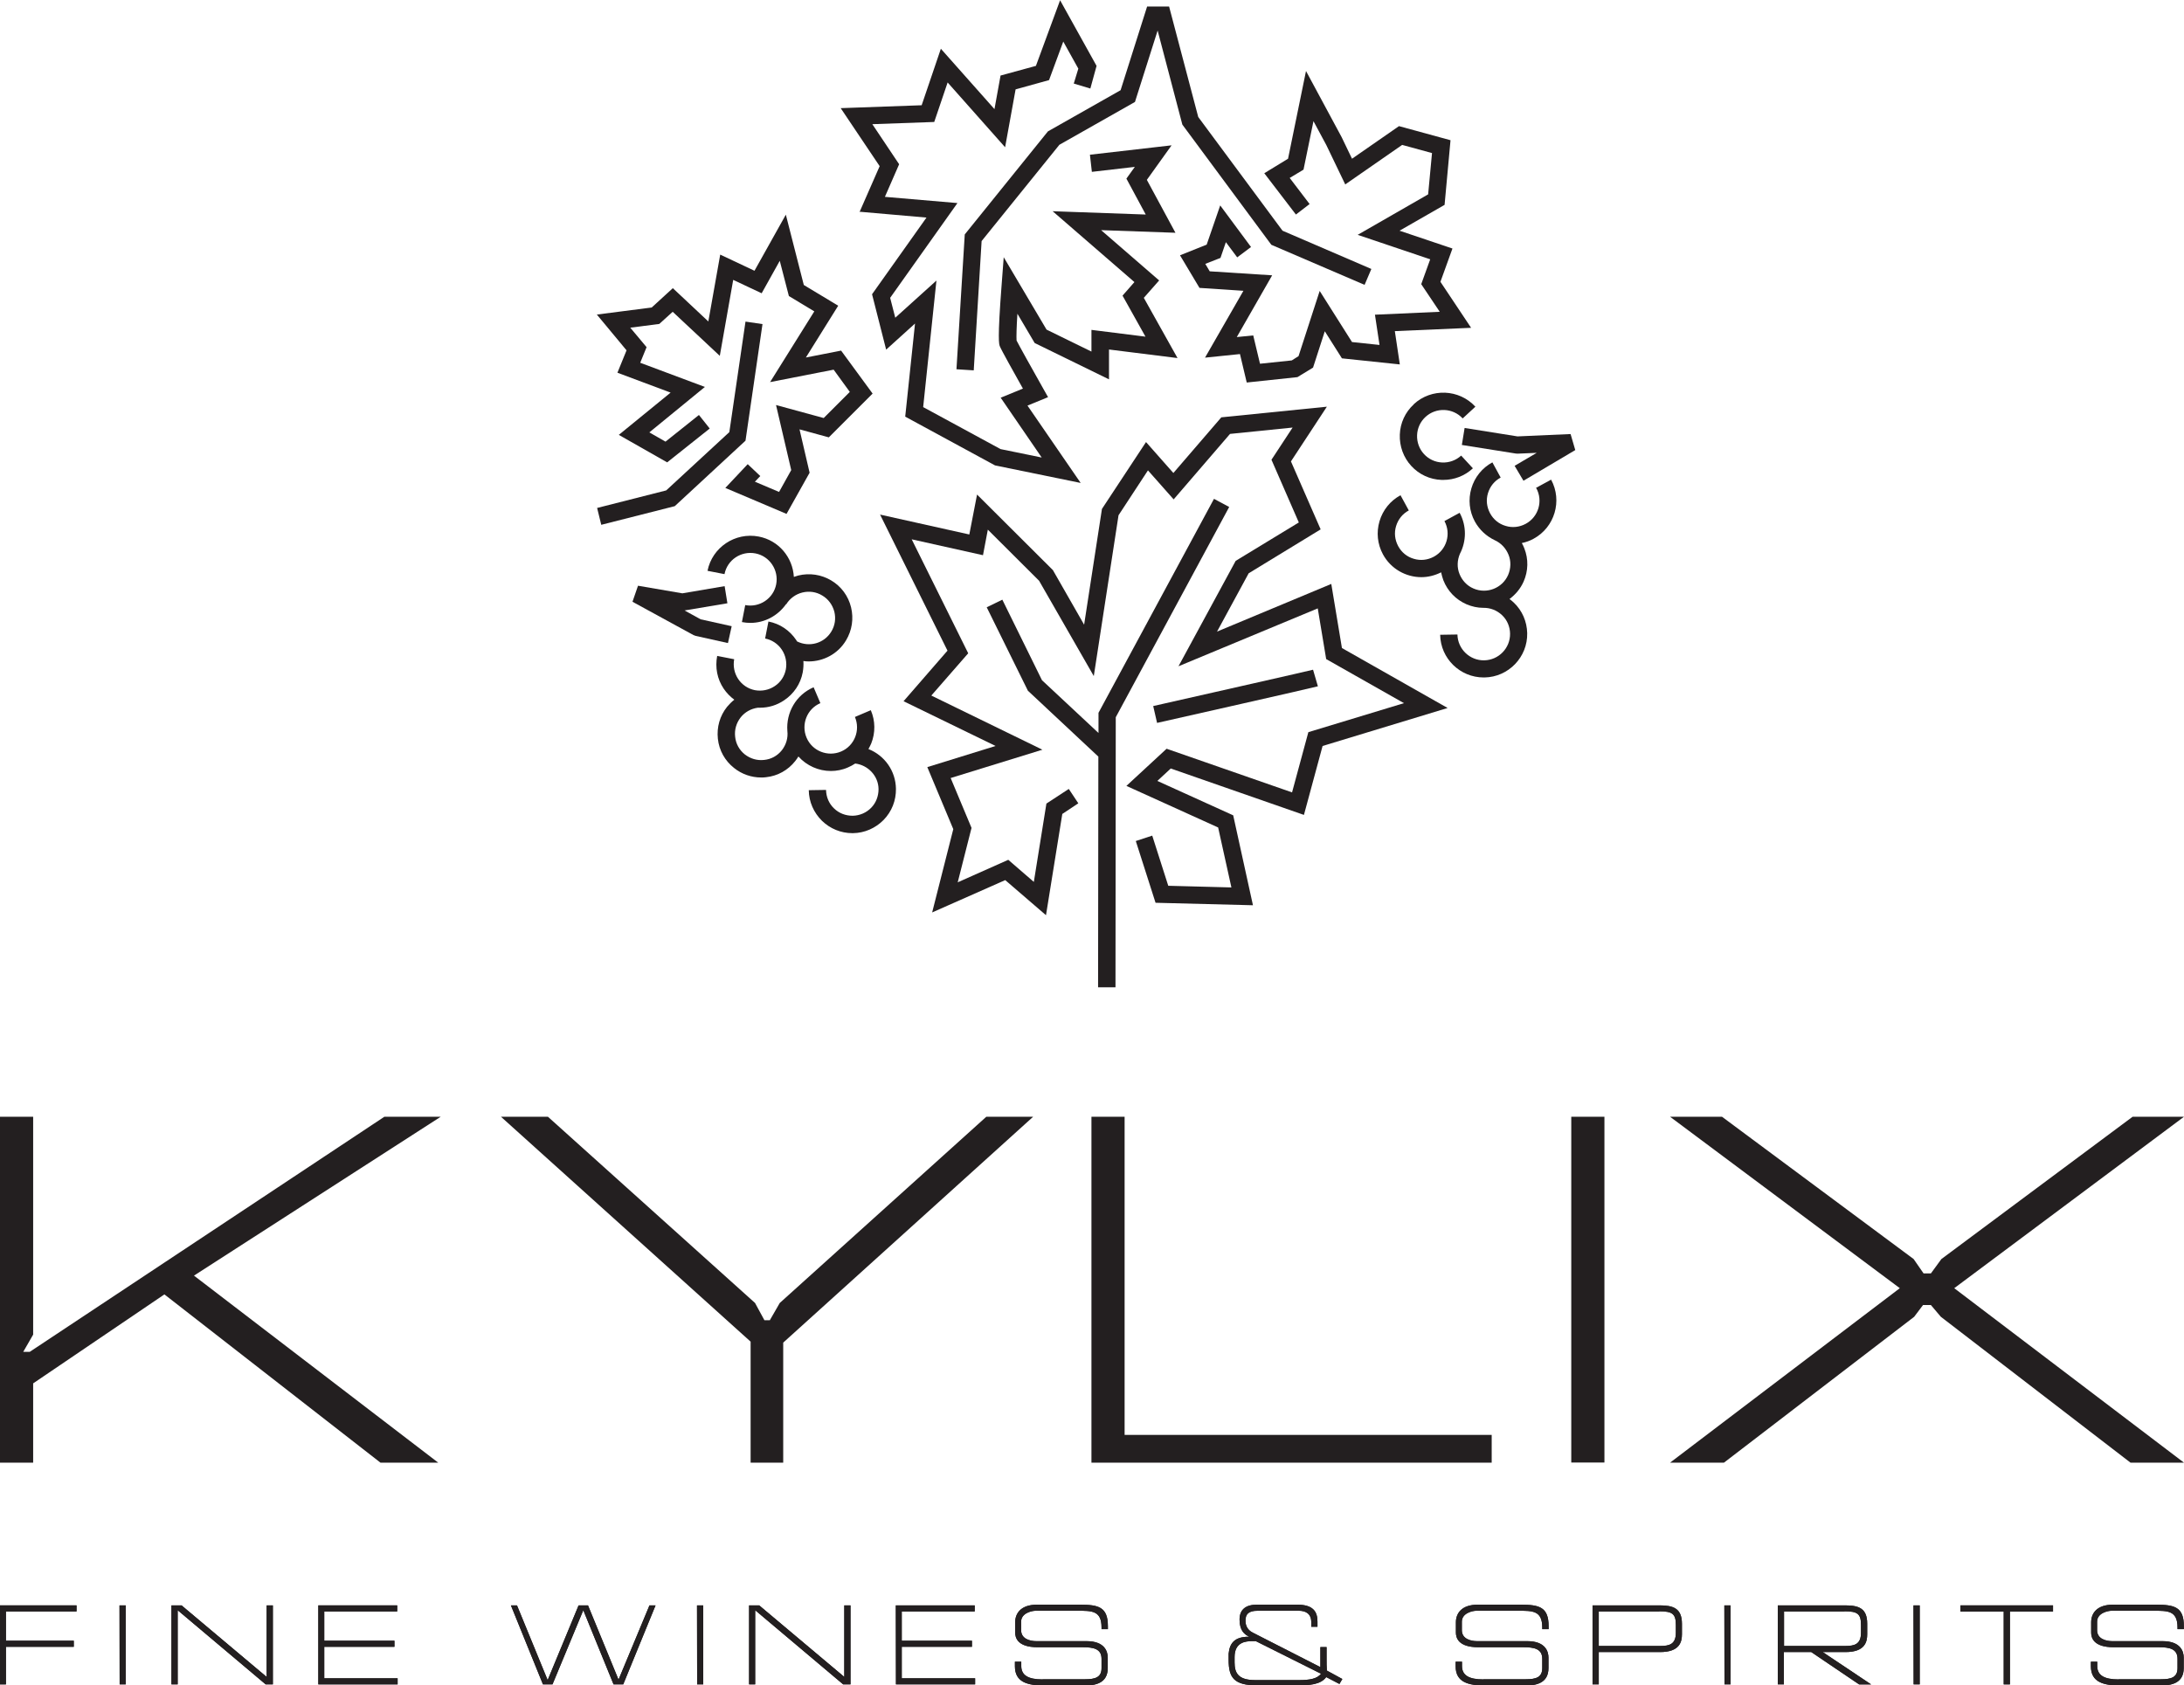 <?xml version="1.0" encoding="UTF-8"?>
<svg id="Layer_2" data-name="Layer 2" xmlns="http://www.w3.org/2000/svg" viewBox="0 0 158.08 122">
  <defs>
    <style>
      .cls-1 {
        fill: #231f20;
        stroke-width: 0px;
      }
    </style>
  </defs>
  <g id="All_Logos" data-name="All Logos">
    <g>
      <g>
        <polygon class="cls-1" points="27.82 80.84 2.15 97.86 1.68 97.86 2.4 96.61 2.4 80.84 0 80.84 0 105.88 2.4 105.88 2.4 100.14 11.9 93.7 27.54 105.88 31.72 105.88 14.04 92.34 31.9 80.84 27.82 80.84"/>
        <polygon class="cls-1" points="71.39 80.84 56.44 94.32 55.72 95.57 55.33 95.57 54.65 94.32 39.66 80.84 36.26 80.84 54.33 97.12 54.33 105.88 56.69 105.88 56.69 97.19 74.78 80.84 71.39 80.84"/>
        <polygon class="cls-1" points="81.4 80.84 79 80.84 79 105.88 107.97 105.88 107.97 103.87 81.4 103.87 81.4 80.84"/>
        <rect class="cls-1" x="113.73" y="80.84" width="2.4" height="25.03"/>
        <polygon class="cls-1" points="158.08 80.84 154.36 80.84 140.52 91.14 139.76 92.18 139.23 92.18 138.51 91.14 124.64 80.84 120.88 80.84 137.51 93.25 120.88 105.88 124.78 105.88 138.55 95.32 139.19 94.47 139.76 94.47 140.48 95.32 154.21 105.88 158.08 105.88 141.45 93.25 158.08 80.84"/>
      </g>
      <g>
        <path class="cls-1" d="M102.33,29.27c-.62.57-.98,1.35-1.01,2.19-.03.84.26,1.65.83,2.27.57.62,1.35.98,2.19,1.01.04,0,.09,0,.13,0,.79,0,1.55-.29,2.14-.84l-.85-.92c-.37.34-.86.52-1.37.5-.51-.02-.98-.24-1.32-.61-.34-.37-.52-.86-.5-1.37.02-.51.24-.98.61-1.32.77-.71,1.98-.66,2.69.11l.92-.85c-1.18-1.28-3.18-1.36-4.46-.18Z"/>
        <path class="cls-1" d="M111.2,35.34c.5.92.16,2.08-.77,2.58-.45.24-.96.3-1.45.15-.49-.14-.89-.47-1.13-.92-.24-.45-.3-.96-.15-1.45s.47-.89.92-1.13l-.6-1.1c-.74.4-1.28,1.07-1.52,1.88-.24.81-.15,1.66.25,2.4.33.6.83,1.06,1.43,1.35h0c.47.21.82.59,1.01,1.06s.17.99-.03,1.46c-.42.96-1.55,1.4-2.51.98-.47-.2-.82-.58-1.01-1.05s-.17-.99.03-1.46h0c.47-.9.5-2.01-.02-2.97l-1.1.6c.5.92.16,2.08-.77,2.58-.45.24-.96.3-1.45.15-.49-.14-.89-.47-1.13-.92-.24-.45-.3-.96-.15-1.45s.47-.89.92-1.13l-.6-1.1c-.74.4-1.28,1.07-1.52,1.88-.24.81-.15,1.66.25,2.4.57,1.05,1.66,1.65,2.78,1.65.48,0,.97-.12,1.43-.35.04.19.09.38.16.57.31.79.9,1.4,1.67,1.74.4.17.81.26,1.22.26h0c.51-.01.99.18,1.36.53.37.35.57.83.58,1.33.02,1.05-.82,1.92-1.87,1.94-1.05.02-1.92-.82-1.94-1.87l-1.25.02c.03,1.72,1.44,3.09,3.15,3.09.02,0,.04,0,.06,0,1.74-.03,3.13-1.48,3.09-3.21-.02-.84-.36-1.63-.97-2.21-.1-.09-.2-.18-.31-.26.43-.32.79-.74,1.02-1.26.34-.77.36-1.63.05-2.41-.05-.13-.11-.26-.18-.38.29-.06.58-.16.85-.31,1.53-.83,2.1-2.75,1.27-4.28l-1.1.6Z"/>
        <path class="cls-1" d="M62.86,54.22c.07-.13.14-.26.2-.4.31-.78.3-1.64-.03-2.41l-1.15.49c.41.96-.03,2.09-1,2.5-.96.41-2.09-.03-2.5-1-.41-.96.03-2.09,1-2.5l-.49-1.15c-1.28.55-2,1.84-1.9,3.16h0c.06.51-.09,1-.4,1.4-.32.4-.77.65-1.28.7-.51.06-1-.09-1.4-.4-.4-.32-.65-.77-.7-1.28-.06-.51.09-1,.4-1.4.31-.39.75-.63,1.24-.7.05,0,.1,0,.16,0,.62,0,1.22-.18,1.75-.54.7-.47,1.18-1.18,1.34-2.01.05-.28.07-.56.05-.83.13.02.25.03.38.03,1.07,0,2.12-.54,2.71-1.53.43-.72.56-1.57.36-2.39-.2-.82-.71-1.51-1.43-1.94-.72-.43-1.57-.56-2.39-.36-.11.03-.21.06-.32.1-.08-1.41-1.09-2.64-2.54-2.92-1.71-.33-3.37.78-3.71,2.48l1.23.24c.2-1.03,1.2-1.7,2.24-1.5,1.03.2,1.7,1.21,1.5,2.24-.2,1.03-1.21,1.7-2.24,1.5l-.24,1.23c.21.04.41.06.61.06,1.04,0,1.99-.52,2.58-1.35h.02c.26-.42.68-.73,1.17-.85.49-.12,1-.05,1.44.22.44.26.74.68.87,1.17.12.49.05,1-.22,1.44-.52.86-1.6,1.15-2.48.71-.02-.03-.04-.07-.06-.1-.47-.7-1.18-1.18-2.01-1.34l-.24,1.23c.5.1.93.39,1.21.81s.38.93.29,1.43c-.1.5-.38.93-.81,1.21-.42.28-.93.38-1.43.29-.5-.1-.93-.39-1.21-.81s-.38-.93-.29-1.43l-1.23-.24c-.16.83,0,1.67.47,2.37.21.31.47.58.77.8-.19.15-.36.32-.52.51-.53.66-.76,1.48-.67,2.32.09.84.51,1.59,1.17,2.11.56.45,1.25.69,1.96.69.12,0,.24,0,.36-.02.84-.09,1.59-.51,2.11-1.17.09-.11.16-.22.23-.33.6.67,1.46,1.05,2.35,1.05.41,0,.84-.08,1.24-.26.18-.08.36-.17.52-.28.92.11,1.68.89,1.69,1.85,0,.51-.18.99-.53,1.35s-.83.57-1.34.58c-.52,0-.99-.18-1.35-.53-.37-.35-.57-.83-.58-1.34l-1.25.02c.01.84.36,1.63.96,2.22.59.57,1.37.89,2.19.89.02,0,.04,0,.05,0,.84-.01,1.63-.36,2.22-.96.59-.61.9-1.4.89-2.25-.02-1.31-.83-2.41-1.97-2.87Z"/>
        <polygon class="cls-1" points="94.79 14.77 93.35 12.88 94.35 12.28 95.07 8.77 96 10.5 97.37 13.35 101.49 10.49 103.65 11.08 103.37 14.07 98.27 17 103.52 18.77 102.87 20.57 104.21 22.57 99.52 22.78 99.85 24.97 97.86 24.76 95.52 21.06 93.99 25.78 93.5 26.09 91.2 26.33 90.71 24.28 89.52 24.4 92.08 19.93 87.56 19.64 87.24 19.1 88.34 18.67 88.73 17.53 89.55 18.63 90.55 17.88 88.32 14.87 87.34 17.71 85.41 18.48 86.82 20.84 90 21.05 87.22 25.89 89.75 25.63 90.24 27.69 93.91 27.3 95.04 26.61 95.89 23.98 97.13 25.94 101.32 26.38 100.96 23.97 106.48 23.73 104.26 20.4 105.13 17.99 101.3 16.7 104.56 14.83 104.99 10.15 101.26 9.13 97.86 11.49 97.11 9.93 94.53 5.14 93.23 11.49 91.51 12.54 93.8 15.53 94.79 14.77"/>
        <path class="cls-1" d="M62.25,15.33l4.81.42-3.94,5.55,1.02,4.01,2.09-1.89-.71,6.74,6.5,3.53,6.2,1.27-3.85-5.6,1.49-.61-.35-.62c-.83-1.47-1.76-3.14-1.93-3.48-.02-.25,0-1.01.06-1.94l1.25,2.12,5.38,2.63v-2.16l4.96.62-2.44-4.36,1.11-1.26-4.2-3.64,5.38.19-2.07-3.83,1.79-2.5-5.91.68.14,1.24,3.11-.36-.61.85,1.4,2.6-6.74-.24,5.92,5.13-.86.98,1.66,2.97-3.91-.49v1.57l-3.25-1.59-3.1-5.24-.15,1.98c-.31,4.02-.19,4.32-.13,4.47.1.26,1.07,1.99,1.67,3.06l-1.61.66,2.97,4.33-2.98-.61-5.6-3.04.96-9.16-2.98,2.69-.37-1.44,4.87-6.86-5.25-.45,1.03-2.36-1.94-2.9,4.48-.16.97-2.86,4.16,4.69.76-4.19,2.42-.67,1.03-2.79,1.09,1.96-.33,1.08,1.2.36.45-1.64-2.64-4.75-1.75,4.75-2.56.7-.44,2.43-3.88-4.37-1.39,4.09-5.86.21,2.82,4.2-1.46,3.33Z"/>
        <polygon class="cls-1" points="96.36 42.27 88.09 45.72 90.38 41.5 95.59 38.32 93.44 33.4 96.04 29.44 88.4 30.21 84.93 34.24 82.95 32 79.76 36.84 78.47 45.22 76.21 41.27 70.72 35.8 70.16 38.69 63.7 37.25 68.58 47.1 65.4 50.76 72.06 54 67.12 55.53 69 60.02 67.47 66.05 72.76 63.71 75.71 66.25 76.89 58.92 78.05 58.15 77.36 57.11 75.74 58.17 74.83 63.84 72.98 62.24 69.32 63.87 70.32 59.93 68.81 56.32 75.45 54.27 67.41 50.35 70.08 47.29 65.99 39.04 71.15 40.19 71.5 38.34 75.21 42.04 79.17 48.94 80.96 37.3 83.09 34.05 84.95 36.15 89.03 31.41 93.56 30.95 92.03 33.28 94.01 37.82 89.44 40.6 85.3 48.23 95.38 44.04 95.99 47.71 101.62 50.9 94.7 53 93.52 57.36 84.44 54.2 81.53 56.89 88.17 59.9 89.13 64.24 84.56 64.12 83.4 60.49 82.21 60.88 83.64 65.35 90.69 65.53 89.26 59.02 83.77 56.53 84.74 55.63 94.38 58.99 95.73 54 104.78 51.25 97.13 46.91 96.36 42.27"/>
        <polygon class="cls-1" points="44.69 26.98 48.54 28.42 44.79 31.48 48.29 33.47 51.37 31.02 50.59 30.04 48.17 31.97 47 31.3 51.02 28.01 46.34 26.26 46.8 25.13 45.62 23.72 47.72 23.45 48.69 22.57 52.1 25.76 53.07 20.26 55.13 21.23 56.44 18.88 57.1 21.43 58.94 22.54 55.74 27.66 60.34 26.76 61.51 28.37 59.62 30.26 56.17 29.32 57.27 34.03 56.39 35.61 54.64 34.87 55.03 34.46 54.12 33.6 52.5 35.32 56.93 37.2 58.6 34.22 57.87 31.08 59.99 31.66 63.16 28.49 60.88 25.38 58.33 25.88 60.67 22.13 58.18 20.63 56.88 15.54 54.61 19.6 52.13 18.43 51.27 23.27 48.7 20.86 47.17 22.26 43.2 22.77 45.35 25.36 44.69 26.98"/>
        <polygon class="cls-1" points="53.96 31.9 55.19 23.46 53.96 23.28 52.79 31.28 48.22 35.5 43.22 36.77 43.52 37.99 48.84 36.64 53.96 31.9"/>
        <polygon class="cls-1" points="69.83 16.97 69.23 26.73 70.48 26.81 71.05 17.45 76.68 10.48 82.15 7.38 83.79 2.21 85.58 9.02 92.02 17.72 98.77 20.62 99.26 19.47 92.83 16.7 86.73 8.47 84.62 .47 83.03 .47 81.11 6.53 75.85 9.51 69.83 16.97"/>
        <polygon class="cls-1" points="87.87 36.11 79.51 51.6 79.51 53.06 75.42 49.24 72.55 43.41 71.42 43.96 74.4 50 79.5 54.77 79.48 71.47 80.74 71.47 80.76 51.92 88.97 36.7 87.87 36.11"/>
        <path class="cls-1" d="M95.04,48.48c-.33.09-7.1,1.62-11.57,2.63l.28,1.22c1.15-.26,11.27-2.54,11.64-2.65l-.35-1.2Z"/>
        <polygon class="cls-1" points="105.81 32.21 109.71 32.83 109.84 32.84 111.23 32.78 109.63 33.72 110.27 34.8 114.02 32.58 113.68 31.42 109.84 31.59 106.01 30.98 105.81 32.21"/>
        <polygon class="cls-1" points="52.96 45.33 50.71 44.83 49.55 44.19 52.65 43.67 52.45 42.43 49.39 42.95 46.18 42.4 45.78 43.56 50.19 45.97 50.35 46.03 52.69 46.55 52.96 45.33"/>
      </g>
      <g>
        <polygon class="cls-1" points=".43 118.77 5.34 118.77 5.34 119.21 .43 119.21 .43 121.93 0 121.93 0 116.21 5.54 116.21 5.54 116.65 .43 116.65 .43 118.77"/>
        <polygon class="cls-1" points="8.65 116.21 9.1 116.21 9.1 121.93 8.66 121.93 8.65 116.21"/>
        <polygon class="cls-1" points="12.86 116.56 12.86 121.93 12.41 121.93 12.41 116.21 13.14 116.21 19.3 121.39 19.3 116.21 19.75 116.21 19.75 121.93 19.23 121.93 12.86 116.56"/>
        <polygon class="cls-1" points="23.04 116.21 28.75 116.21 28.75 116.65 23.47 116.65 23.47 118.77 28.55 118.77 28.55 119.21 23.47 119.21 23.47 121.49 28.78 121.49 28.78 121.93 23.04 121.93 23.04 116.21"/>
        <polygon class="cls-1" points="44.41 121.93 42.22 116.56 39.99 121.93 39.3 121.93 36.98 116.21 37.42 116.21 39.64 121.62 41.88 116.21 42.56 116.21 44.77 121.59 47.01 116.21 47.45 116.21 45.11 121.93 44.41 121.93"/>
        <polygon class="cls-1" points="50.45 116.21 50.9 116.21 50.9 121.93 50.46 121.93 50.45 116.21"/>
        <polygon class="cls-1" points="54.66 116.56 54.66 121.93 54.22 121.93 54.22 116.21 54.95 116.21 61.11 121.39 61.11 116.21 61.56 116.21 61.56 121.93 61.03 121.93 54.66 116.56"/>
        <polygon class="cls-1" points="64.84 116.21 70.55 116.21 70.55 116.65 65.27 116.65 65.27 118.77 70.35 118.77 70.35 119.21 65.27 119.21 65.27 121.49 70.58 121.49 70.58 121.93 64.85 121.93 64.84 116.21"/>
        <path class="cls-1" d="M75.47,121.56h3.05c.78,0,1.21-.15,1.21-.81v-.67c0-.73-.59-.84-1.35-.84h-3.28c-1.47,0-1.62-.71-1.62-1.06v-.75c0-.62.39-1.27,1.58-1.27h3.1c1.36,0,2.03.17,2.03,1.56v.21h-.46v-.12c0-1.23-.71-1.21-1.75-1.21h-3.02c-.28,0-1.05.17-1.05.79v.62c0,.63.65.79,1.09.79h3.64c1.32,0,1.54.75,1.54,1.19v.76c0,1.1-.91,1.26-1.65,1.26h-2.93c-1.2,0-2.14-.22-2.14-1.39v-.33h.46v.31c0,.67.5.97,1.54.97"/>
        <path class="cls-1" d="M96,121.39c-.4.57-1.26.61-2.09.61h-2.91c-1.69,0-2.07-.56-2.07-1.84v-.23c0-.07,0-.15,0-.22.07-.72.39-1.23,1.46-1.23v-.02c-.28-.13-.67-.4-.67-1.22,0-.76.49-1.08,1.25-1.08h2.93c1.11,0,1.46.47,1.46,1.22v.38h-.45v-.34c0-.63-.43-.82-.9-.82h-2.98c-.69,0-.88.27-.88.72,0,.39.17.68.52.86l4.9,2.5v-1.45h.45v.86c0,.28,0,.57.02.84l1.12.61-.21.36-.96-.5ZM90.62,118.8c-.47,0-1.26.08-1.26,1.15v.39c0,.75.25,1.28,1.49,1.28h3.17c.76,0,1.31-.09,1.6-.46l-4.72-2.36h-.27Z"/>
        <path class="cls-1" d="M107.37,121.56h3.05c.78,0,1.21-.15,1.21-.81v-.67c0-.73-.59-.84-1.35-.84h-3.28c-1.47,0-1.62-.71-1.62-1.06v-.75c0-.62.39-1.27,1.58-1.27h3.1c1.36,0,2.03.17,2.03,1.56v.21h-.46v-.12c0-1.23-.71-1.21-1.75-1.21h-3.02c-.28,0-1.05.17-1.05.79v.62c0,.63.65.79,1.09.79h3.64c1.32,0,1.54.75,1.54,1.19v.76c0,1.1-.91,1.26-1.65,1.26h-2.93c-1.2,0-2.14-.22-2.14-1.39v-.33h.46v.31c0,.67.5.97,1.54.97"/>
        <path class="cls-1" d="M115.72,119.59v2.34h-.45v-5.72h4.85c.97,0,1.62.2,1.62,1.33v.76c0,.54-.15,1.29-1.58,1.29h-4.45ZM120.09,116.65h-4.37v2.5h4.44c.67,0,1.14-.12,1.14-.96v-.56c0-.81-.25-.99-1.21-.99"/>
        <polygon class="cls-1" points="124.81 116.21 125.26 116.21 125.26 121.93 124.82 121.93 124.81 116.21"/>
        <path class="cls-1" d="M134.56,121.93l-3.46-2.34h-1.98v2.34h-.44v-5.72h4.85c1,0,1.62.2,1.62,1.33v.76c0,.54-.15,1.29-1.57,1.29h-1.65l3.5,2.34h-.86ZM133.5,116.65h-4.37v2.5h4.43c.67,0,1.14-.12,1.14-.96v-.56c0-.81-.25-.99-1.2-.99"/>
        <polygon class="cls-1" points="138.5 116.21 138.95 116.21 138.95 121.93 138.51 121.93 138.5 116.21"/>
        <polygon class="cls-1" points="145.48 121.93 145.03 121.93 145.03 116.66 141.9 116.66 141.9 116.21 148.6 116.21 148.6 116.66 145.48 116.66 145.48 121.93"/>
        <path class="cls-1" d="M153.35,121.56h3.05c.78,0,1.21-.15,1.21-.81v-.67c0-.73-.59-.84-1.35-.84h-3.28c-1.47,0-1.62-.71-1.62-1.06v-.75c0-.62.39-1.27,1.58-1.27h3.1c1.36,0,2.03.17,2.03,1.56v.21h-.46v-.12c0-1.23-.71-1.21-1.75-1.21h-3.02c-.28,0-1.05.17-1.05.79v.62c0,.63.65.79,1.09.79h3.64c1.32,0,1.54.75,1.54,1.19v.76c0,1.1-.91,1.26-1.65,1.26h-2.93c-1.2,0-2.14-.22-2.14-1.39v-.33h.46v.31c0,.67.5.97,1.54.97"/>
        <polygon class="cls-1" points=".43 118.77 5.34 118.77 5.34 119.21 .43 119.21 .43 121.93 0 121.93 0 116.21 5.54 116.21 5.54 116.65 .43 116.65 .43 118.77"/>
        <polygon class="cls-1" points="8.65 116.21 9.1 116.21 9.1 121.93 8.66 121.93 8.65 116.21"/>
        <polygon class="cls-1" points="12.86 116.56 12.86 121.93 12.41 121.93 12.41 116.21 13.14 116.21 19.3 121.39 19.3 116.21 19.75 116.21 19.75 121.93 19.23 121.93 12.86 116.56"/>
        <polygon class="cls-1" points="23.04 116.21 28.75 116.21 28.75 116.65 23.47 116.65 23.47 118.77 28.55 118.77 28.55 119.21 23.47 119.21 23.47 121.49 28.78 121.49 28.78 121.93 23.04 121.93 23.04 116.21"/>
        <polygon class="cls-1" points="44.41 121.93 42.22 116.56 39.99 121.93 39.3 121.93 36.98 116.21 37.42 116.21 39.64 121.62 41.88 116.21 42.56 116.21 44.77 121.59 47.01 116.21 47.45 116.21 45.11 121.93 44.41 121.93"/>
        <polygon class="cls-1" points="50.45 116.21 50.9 116.21 50.9 121.93 50.46 121.93 50.45 116.21"/>
        <polygon class="cls-1" points="54.66 116.56 54.66 121.93 54.22 121.93 54.22 116.21 54.95 116.21 61.11 121.39 61.11 116.21 61.56 116.21 61.56 121.93 61.03 121.93 54.66 116.56"/>
        <polygon class="cls-1" points="64.84 116.21 70.55 116.21 70.55 116.65 65.27 116.65 65.27 118.77 70.35 118.77 70.35 119.21 65.27 119.21 65.27 121.49 70.58 121.49 70.58 121.93 64.85 121.93 64.84 116.21"/>
        <path class="cls-1" d="M75.47,121.56h3.05c.78,0,1.21-.15,1.21-.81v-.67c0-.73-.59-.84-1.35-.84h-3.28c-1.47,0-1.62-.71-1.62-1.06v-.75c0-.62.39-1.27,1.58-1.27h3.1c1.36,0,2.03.17,2.03,1.56v.21h-.46v-.12c0-1.23-.71-1.21-1.75-1.21h-3.02c-.28,0-1.05.17-1.05.79v.62c0,.63.65.79,1.09.79h3.64c1.32,0,1.54.75,1.54,1.19v.76c0,1.1-.91,1.26-1.65,1.26h-2.93c-1.2,0-2.14-.22-2.14-1.39v-.33h.46v.31c0,.67.5.97,1.54.97"/>
        <path class="cls-1" d="M96,121.39c-.4.57-1.26.61-2.09.61h-2.91c-1.69,0-2.07-.56-2.07-1.84v-.23c0-.07,0-.15,0-.22.07-.72.39-1.23,1.46-1.23v-.02c-.28-.13-.67-.4-.67-1.22,0-.76.49-1.08,1.25-1.08h2.93c1.11,0,1.46.47,1.46,1.22v.38h-.45v-.34c0-.63-.43-.82-.9-.82h-2.98c-.69,0-.88.27-.88.72,0,.39.17.68.52.86l4.9,2.5v-1.45h.45v.86c0,.28,0,.57.02.84l1.12.61-.21.36-.96-.5ZM90.62,118.8c-.47,0-1.26.08-1.26,1.15v.39c0,.75.25,1.28,1.49,1.28h3.17c.76,0,1.31-.09,1.6-.46l-4.72-2.36h-.27Z"/>
        <path class="cls-1" d="M107.37,121.56h3.05c.78,0,1.21-.15,1.21-.81v-.67c0-.73-.59-.84-1.35-.84h-3.28c-1.47,0-1.62-.71-1.62-1.06v-.75c0-.62.39-1.27,1.58-1.27h3.1c1.36,0,2.03.17,2.03,1.56v.21h-.46v-.12c0-1.23-.71-1.21-1.75-1.21h-3.02c-.28,0-1.05.17-1.05.79v.62c0,.63.65.79,1.09.79h3.64c1.32,0,1.54.75,1.54,1.19v.76c0,1.1-.91,1.26-1.65,1.26h-2.93c-1.2,0-2.14-.22-2.14-1.39v-.33h.46v.31c0,.67.5.97,1.54.97"/>
        <path class="cls-1" d="M115.72,119.59v2.34h-.45v-5.72h4.85c.97,0,1.62.2,1.62,1.33v.76c0,.54-.15,1.29-1.58,1.29h-4.45ZM120.09,116.65h-4.37v2.5h4.44c.67,0,1.14-.12,1.14-.96v-.56c0-.81-.25-.99-1.21-.99"/>
        <polygon class="cls-1" points="124.81 116.21 125.26 116.21 125.26 121.93 124.82 121.93 124.81 116.21"/>
        <path class="cls-1" d="M134.56,121.93l-3.46-2.34h-1.98v2.34h-.44v-5.72h4.85c1,0,1.62.2,1.62,1.33v.76c0,.54-.15,1.29-1.57,1.29h-1.65l3.5,2.34h-.86ZM133.5,116.65h-4.37v2.5h4.43c.67,0,1.14-.12,1.14-.96v-.56c0-.81-.25-.99-1.2-.99"/>
        <polygon class="cls-1" points="138.5 116.21 138.95 116.21 138.95 121.93 138.51 121.93 138.5 116.21"/>
        <polygon class="cls-1" points="145.48 121.93 145.03 121.93 145.03 116.66 141.9 116.66 141.9 116.21 148.6 116.21 148.6 116.66 145.48 116.66 145.48 121.93"/>
        <path class="cls-1" d="M153.35,121.56h3.05c.78,0,1.21-.15,1.21-.81v-.67c0-.73-.59-.84-1.35-.84h-3.28c-1.47,0-1.62-.71-1.62-1.06v-.75c0-.62.39-1.27,1.58-1.27h3.1c1.36,0,2.03.17,2.03,1.56v.21h-.46v-.12c0-1.23-.71-1.21-1.75-1.21h-3.02c-.28,0-1.05.17-1.05.79v.62c0,.63.65.79,1.09.79h3.64c1.32,0,1.54.75,1.54,1.19v.76c0,1.1-.91,1.26-1.65,1.26h-2.93c-1.2,0-2.14-.22-2.14-1.39v-.33h.46v.31c0,.67.5.97,1.54.97"/>
      </g>
    </g>
  </g>
</svg>